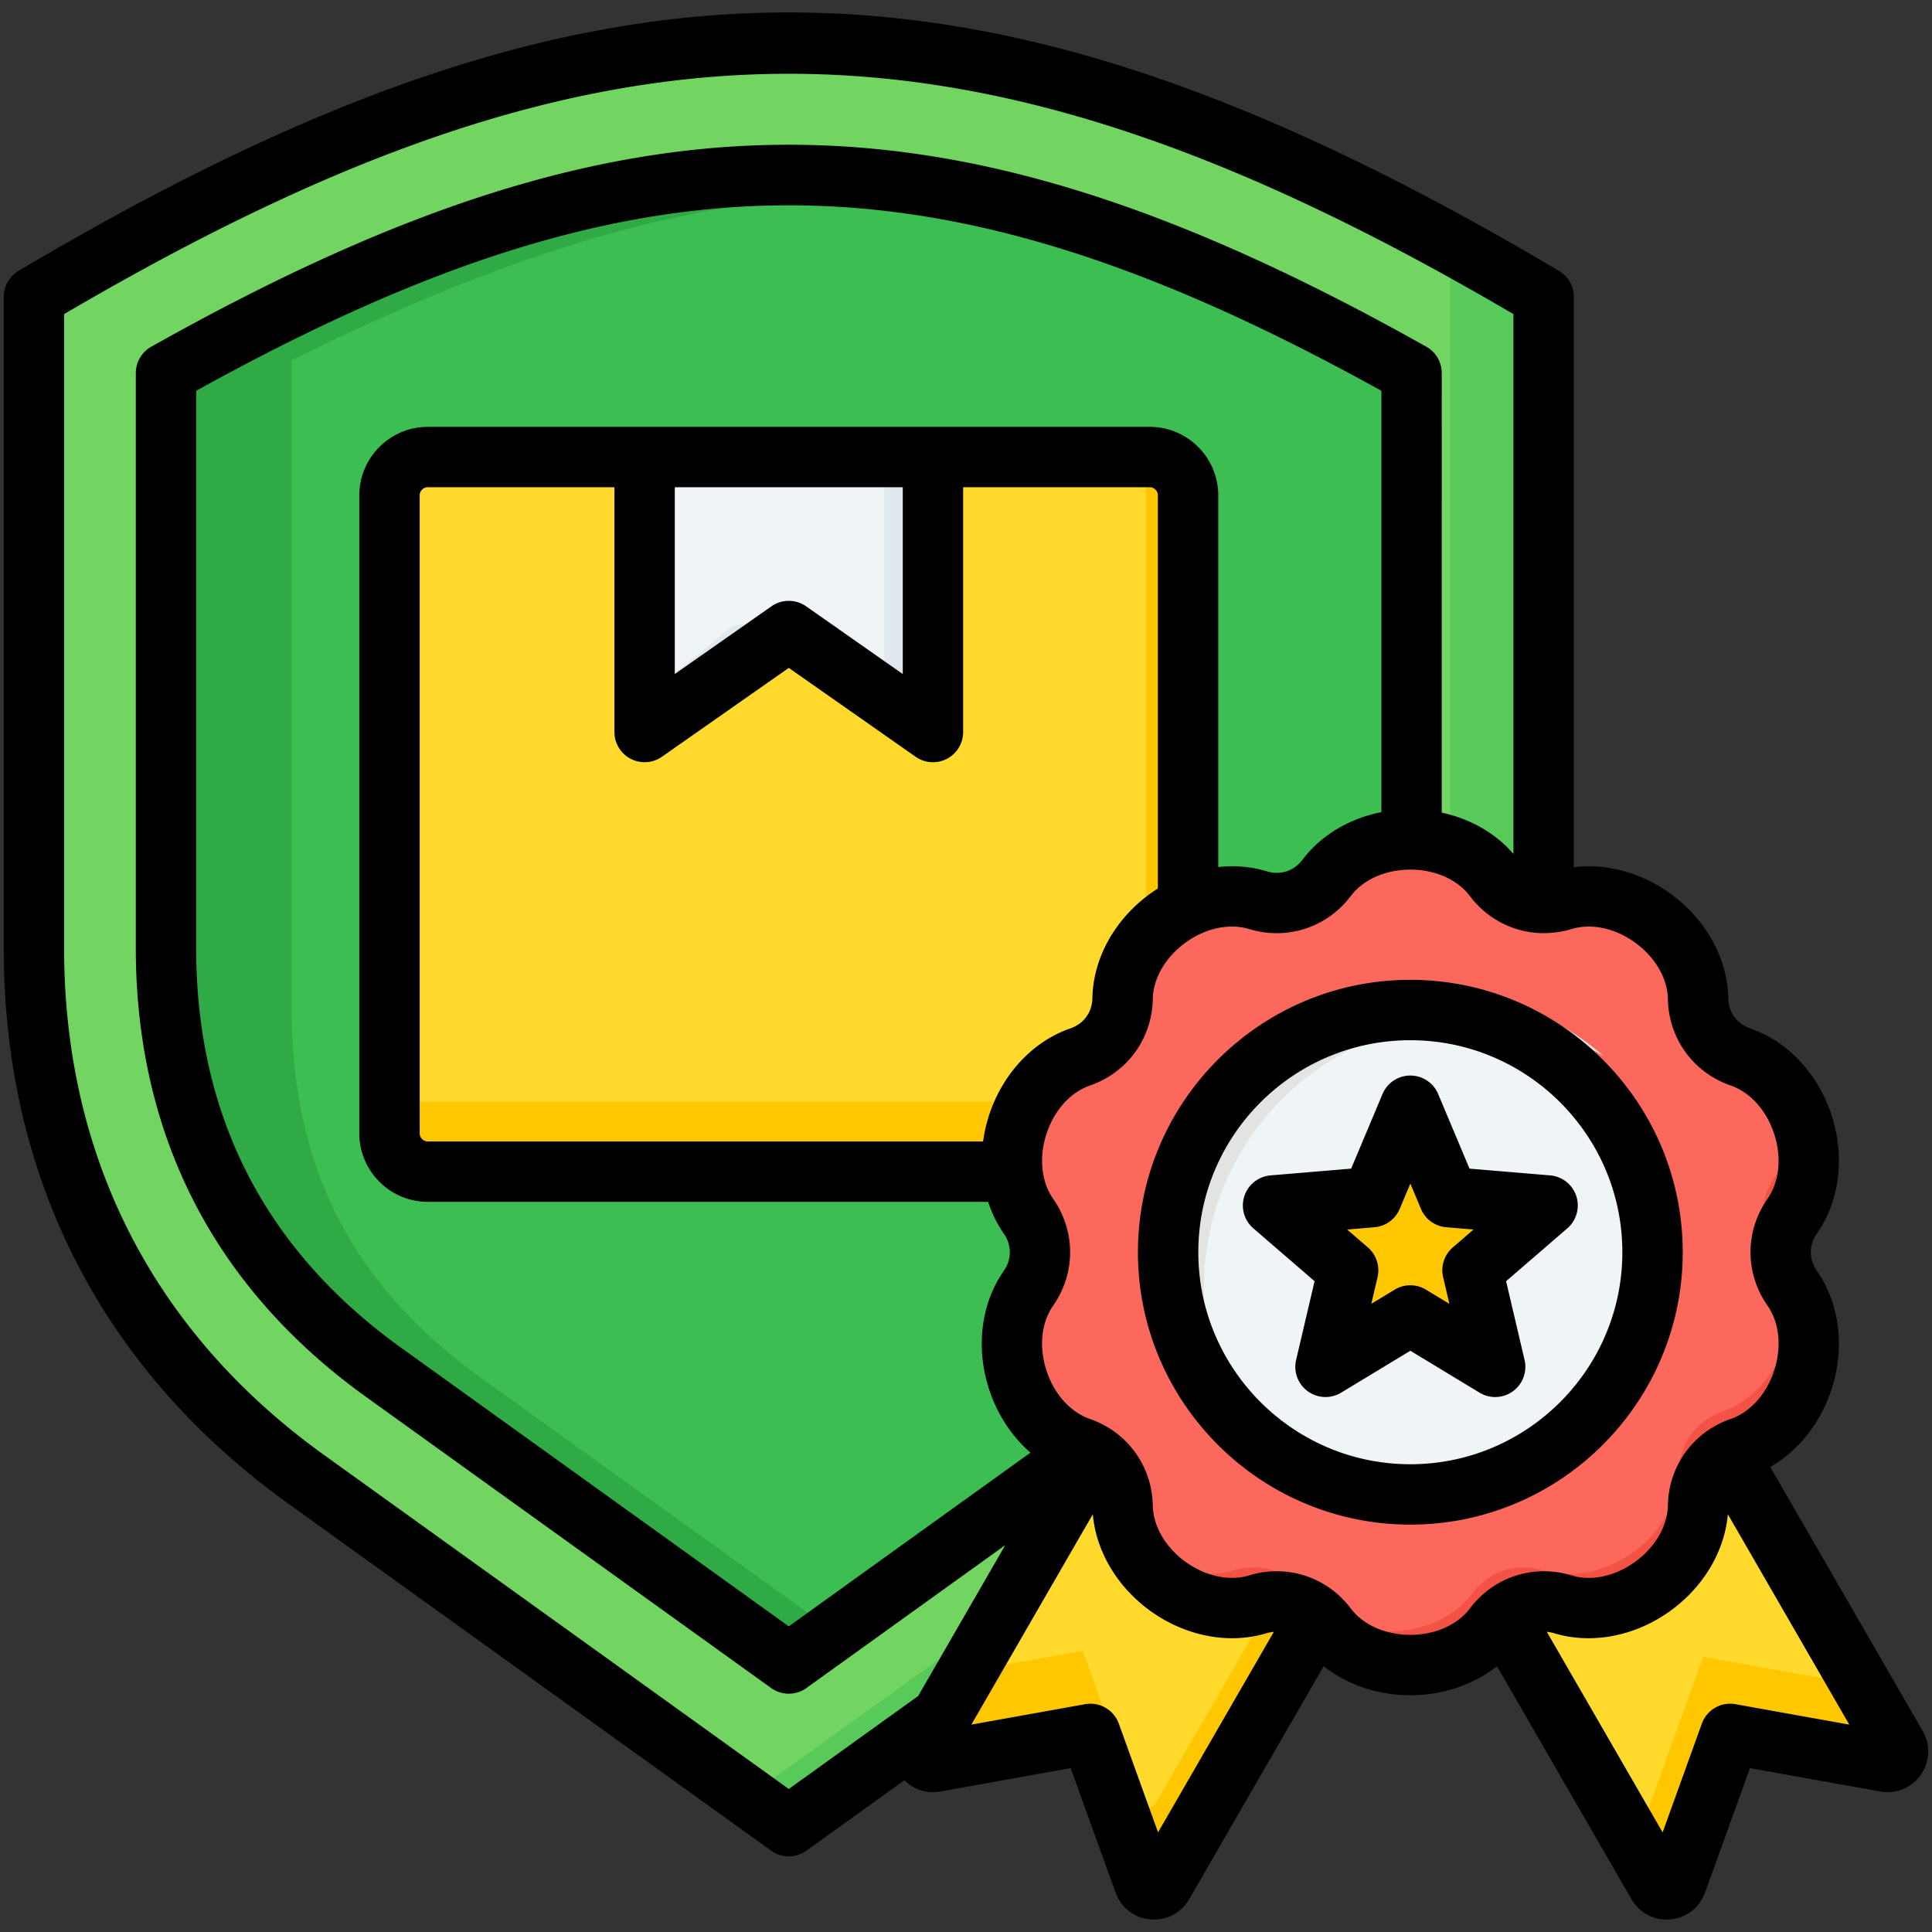 <svg class="" xml:space="preserve" style="enable-background:new 0 0 512 512" viewBox="0 0 512 512" y="0" x="0" height="512" width="512" xmlns:xlink="http://www.w3.org/1999/xlink" version="1.1" xmlns="http://www.w3.org/2000/svg"><rect x="0" y="0" width="512" height="512" fill="#333333" stroke="none"/><g><g fill-rule="evenodd"><path data-original="#72d561" opacity="1" d="M410.322 72.921c-148.464-82.162-245.577-82.164-394.041 0v185.707c0 55.466 22.941 100.216 67.981 132.588l129.039 92.743 129.034-92.742c45.042-32.373 67.987-77.12 67.987-132.589z" fill="#72d561"></path><path data-original="#57ca5a" opacity="1" d="M410.322 72.921c-79.459-43.974-144.21-64.403-209.997-61.306 57.13 2.69 115.04 23.117 184.044 61.305v185.707c0 55.469-22.945 100.216-67.987 132.588l-116.059 83.416 12.976 9.327 129.034-92.743c45.042-32.373 67.987-77.119 67.987-132.588V72.921z" fill="#57ca5a"></path><path data-original="#3cbe52" opacity="1" d="M367.297 95.509c-118.491-59.011-199.512-59.012-318.003 0V267.11c0 42.156 16.064 73.497 50.296 98.1l108.705 78.128 108.699-78.127c34.234-24.606 50.304-55.942 50.304-98.102v-171.6z" fill="#3cbe52"></path><path data-original="#30aa44" opacity="1" d="M222.279 51.638c-54.626-3.014-108.206 11.609-172.985 43.87V267.11c0 42.156 16.064 73.497 50.296 98.1l108.705 78.129 13.984-10.051-94.721-68.078c-34.232-24.604-50.296-55.945-50.296-98.1V95.508c53.712-26.749 99.724-41.373 145.017-43.87z" fill="#30aa44"></path></g><path data-original="#ffda2d" opacity="1" d="M119.036 124.312h188.533c6.374 0 11.549 5.175 11.549 11.549v159.902c0 6.374-5.175 11.548-11.548 11.548H119.036c-6.374 0-11.549-5.175-11.549-11.549V135.861c0-6.374 5.175-11.549 11.549-11.549z" fill="#ffda2d"></path><g fill-rule="evenodd"><path data-original="#ffc700" opacity="1" d="M119.036 307.31H307.57c6.352 0 11.548-5.196 11.548-11.548V135.861c0-6.352-5.196-11.549-11.548-11.549h-3.847v156.055c0 6.352-5.196 11.549-11.548 11.549H107.487v3.846c0 6.352 5.196 11.548 11.548 11.548z" fill="#ffc700"></path><path data-original="#eff4f7" opacity="1" d="M175.933 124.312h75.384v58.51c0 4.753-5.511 7.361-9.186 4.348l-24.941-20.447a5.577 5.577 0 0 0-7.129 0L185.12 187.17c-3.676 3.014-9.187.406-9.187-4.348z" fill="#eff4f7"></path><path data-original="#dee8ee" opacity="1" d="M234.359 124.312h16.958v58.51c0 4.754-5.511 7.361-9.187 4.347l-7.771-6.371zm-29.213 46.439-20.026 16.418c-3.675 3.014-9.186.406-9.186-4.347v-2.024l17.169-14.075a5.577 5.577 0 0 1 7.129 0l4.915 4.029z" fill="#dee8ee"></path></g><g fill-rule="evenodd"><path data-original="#ffda2d" opacity="1" d="m364.776 406.099-53.288 92.297c-1.205 2.087-4.291 1.812-5.109-.454l-14.346-39.777-41.621 7.464c-2.372.425-4.153-2.11-2.948-4.197l60.626-105.008 79.821 23.518 40.016-35.13 67.999 117.779c1.205 2.087-.576 4.622-2.948 4.197l-41.621-7.464-14.346 39.777c-.818 2.267-4.144 2.662-5.109.454l-42.506-97.221-24.619 3.766z" fill="#ffda2d"></path><path data-original="#ffc700" opacity="1" d="m359.667 405.644-53.288 92.297c-1.205 2.087-4.291 1.812-5.109-.454l-14.346-39.777-41.621 7.464c-2.372.425-4.153-2.11-2.948-4.197l9.991-17.305 34.578-6.201 14.346 39.777c.818 2.267 3.904 2.542 5.109.454l53.288-92.297 72.235 93.909c1.469 1.91 4.291 1.812 5.109-.454l14.346-39.777 34.578 6.201 9.991 17.305c1.205 2.087-.576 4.622-2.948 4.197l-41.621-7.464-14.346 39.777c-.818 2.267-4.212 2.691-5.109.454l-38.46-95.917-33.774 2.008z" fill="#ffc700"></path><path data-original="#fc685b" opacity="1" d="M467.092 385.637c16.243-5.624 23.685-28.526 13.85-42.624-4.138-5.931-4.139-13.442 0-19.373 9.836-14.097 2.395-37-13.848-42.624-6.834-2.366-11.25-8.442-11.388-15.673-.328-17.186-19.811-31.342-36.258-26.344-6.919 2.103-14.063-.217-18.425-5.986-10.367-13.711-34.449-13.712-44.817-.001-4.362 5.768-11.505 8.09-18.424 5.987-16.446-4.999-35.93 9.156-36.259 26.342-.138 7.23-4.553 13.308-11.387 15.673-16.243 5.623-23.686 28.526-13.85 42.624 4.138 5.931 4.139 13.442 0 19.372-9.836 14.097-2.395 37.001 13.848 42.625 6.834 2.365 11.25 8.442 11.388 15.672.328 17.186 19.811 31.342 36.258 26.344 6.919-2.102 14.063.218 18.425 5.986 10.368 13.711 34.45 13.711 44.818 0 4.362-5.768 11.505-8.089 18.424-5.986 16.447 4.998 35.929-9.157 36.258-26.343.138-7.231 4.553-13.307 11.387-15.673z" fill="#fc685b"></path><path data-original="#f35244" opacity="1" d="M467.092 385.637c16.243-5.624 23.685-28.526 13.85-42.624-4.138-5.931-4.139-13.442 0-19.373 8.986-12.878 3.55-33.104-9.841-40.792 4.72 9.168 5.046 20.809-.861 29.274-4.138 5.931-4.137 13.442 0 19.373 9.835 14.098 2.394 37-13.85 42.624-6.834 2.366-11.249 8.443-11.387 15.673-.329 17.186-19.812 31.341-36.258 26.343-6.919-2.103-14.063.218-18.424 5.986-10.368 13.711-34.451 13.711-44.818 0-4.361-5.768-11.506-8.088-18.425-5.986-7.634 2.32-15.92.511-22.643-3.809 6.083 11.595 20.621 19.193 33.345 15.327 6.919-2.102 14.064.218 18.425 5.986 10.368 13.711 34.45 13.711 44.818 0 4.361-5.768 11.505-8.089 18.424-5.986 16.447 4.998 35.929-9.157 36.258-26.343.138-7.231 4.553-13.307 11.387-15.673zm-10.823-116.182a17.518 17.518 0 0 1-.564-4.111c-.176-9.209-5.853-17.547-13.614-22.535 1.78 3.392 2.838 7.127 2.912 11.017.137 7.187 4.502 13.233 11.266 15.629zM275.425 372.287c3.139 6.098 8.221 11.103 14.709 13.35l.122.043c-1.405-5.365-5.334-9.66-10.824-11.561a23.417 23.417 0 0 1-4.008-1.832z" fill="#f35244"></path><path data-original="#eff4f7" opacity="1" d="M374.787 396.462c36.882 0 66.962-30.081 66.962-66.962s-30.081-66.962-66.962-66.962-66.962 30.081-66.962 66.962 30.081 66.962 66.962 66.962z" fill="#eff4f7"></path><path data-original="#e2e3e3" opacity="1" d="M378.613 262.538c17.716 0 33.912 6.508 46.328 17.264-10.346-5.921-22.33-9.306-35.105-9.306-39.095 0-70.788 31.693-70.788 70.788 0 21.379 9.477 40.545 24.46 53.524-21.318-12.198-35.684-35.162-35.684-61.483 0-39.095 31.693-70.789 70.788-70.789z" fill="#e2e3e3"></path><path data-original="#ffc700" opacity="1" d="m374.632 292.61 10.873 25.864 27.959 2.348-21.239 18.334 6.406 27.315-23.999-14.534-23.999 14.534 6.407-27.315-21.239-18.334 27.958-2.348z" fill="#ffc700"></path><path data-original="#fdb800" opacity="1" d="m374.632 292.61 1.42 3.377-7.394 17.588-2.944.247 8.917-21.212zm38.124 28.153.707.059-16.209 13.991-.131-.558 15.632-13.493zm-16.275 36.54-16.95-10.265-23.999 14.534 6.406-27.316-16.501-14.243-9.637.81 21.239 18.333-6.407 27.316 23.999-14.534 23.999 14.534-2.15-9.168z" fill="#fdb800"></path></g><path data-original="#000000" opacity="1" fill="#000000" d="M459.937 451.629c-3.838-.7-7.615 1.49-8.937 5.16L440.609 485.6l-30.683-53.141c.625.061 1.255.16 1.891.35 10.022 3.051 21.59.811 30.936-5.98 8.744-6.349 14.293-15.78 15.143-25.539l32.184 55.75zm-86.186-18.379c6.572 0 12.473-2.62 15.785-6.999 6.327-8.361 16.898-11.8 26.932-8.751 5.254 1.601 11.566.251 16.881-3.62 5.317-3.86 8.554-9.441 8.659-14.929.201-10.491 6.733-19.49 16.644-22.912 5.19-1.8 9.501-6.599 11.533-12.848 2.029-6.251 1.365-12.67-1.778-17.18-6.001-8.6-6.002-19.72-.002-28.311 3.143-4.51 3.808-10.929 1.779-17.18-2.03-6.249-6.341-11.049-11.533-12.849-9.91-3.431-16.445-12.421-16.644-22.912-.105-5.488-3.342-11.069-8.657-14.94-5.318-3.86-11.627-5.21-16.883-3.609a25.384 25.384 0 0 1-6.887 1.07c-.169.009-.335.03-.504.03-.046 0-.092-.011-.138-.011-7.511-.07-14.654-3.559-19.402-9.84-3.312-4.389-9.213-6.999-15.783-6.999s-12.473 2.611-15.785 6.999c-6.327 8.36-16.897 11.791-26.932 8.751-5.255-1.601-11.566-.251-16.883 3.609-5.315 3.871-8.55 9.451-8.655 14.94-.203 10.49-6.736 19.481-16.644 22.912-5.192 1.8-9.503 6.599-11.534 12.849-2.03 6.251-1.367 12.67 1.776 17.171 6.001 8.6 6.001 19.721 0 28.321-3.143 4.511-3.808 10.929-1.776 17.18 2.028 6.249 6.34 11.049 11.53 12.848.72.251 1.415.531 2.099.84.223.09.442.201.656.312 8.346 4.029 13.711 12.279 13.893 21.749.103 5.499 3.338 11.08 8.653 14.94 5.317 3.859 11.627 5.221 16.885 3.62 2.43-.739 4.891-1.1 7.318-1.1 7.587 0 14.82 3.51 19.612 9.851 3.314 4.379 9.216 6.999 15.785 6.999zm-66.855 52.35-10.393-28.811a8.003 8.003 0 0 0-8.937-5.16l-30.145 5.411 32.188-55.75c.847 9.759 6.397 19.179 15.137 25.539 9.35 6.791 20.917 9.031 30.942 5.98a9.9 9.9 0 0 1 1.89-.35L306.895 485.6zm-2.203-372.48H113.379c-10.013 0-18.16 8.148-18.16 18.16v169.06c0 10.01 8.147 18.16 18.16 18.16h148.488c.967 2.979 2.332 5.8 4.107 8.349 2.187 3.13 2.187 6.87.002 10.01-5.995 8.591-7.443 20.281-3.873 31.27 2.183 6.721 6.045 12.539 10.977 16.839l-64.044 46.031-102.805-73.88c-35.991-25.87-54.239-61.461-54.239-105.79V103.56c118.303-65.533 195.781-65.533 314.088 0v111.66c-8.491 1.689-15.986 6.12-20.872 12.579-2.307 3.051-5.864 4.21-9.52 3.101-4.105-1.251-8.471-1.601-12.835-1.12v-98.5c0-10.012-8.147-18.16-18.16-18.16zm-125.867 15.999v49.51l25.618-17.95a8.005 8.005 0 0 1 9.18 0l25.62 17.95v-49.51zm83.279 166.46a39.302 39.302 0 0 0-1.572 6.92H113.379c-1.172 0-2.159-.989-2.159-2.159V131.28c0-1.17.987-2.161 2.159-2.161h49.449v64.88c0 2.981 1.66 5.71 4.305 7.09a8 8 0 0 0 8.283-.54L209.035 177l33.618 23.549a8 8 0 0 0 4.591 1.45c1.262 0 2.531-.3 3.692-.91a7.994 7.994 0 0 0 4.308-7.09v-64.88h49.449c1.17 0 2.159.991 2.159 2.161v104.18c-.711.45-1.413.919-2.102 1.42-9.349 6.789-15.05 17.099-15.249 27.569-.074 3.831-2.274 6.85-5.881 8.101-9.903 3.429-17.944 12.04-21.515 23.029zM209.036 474.1 85.804 385.529c-45.016-32.35-68.812-78.759-68.812-134.199V83.239c144.802-84.919 239.281-84.919 384.085 0V226.29c-4.735-5.49-11.452-9.311-18.998-10.94V98.869a8.018 8.018 0 0 0-4.081-6.981C312.134 54.87 260.023 38.357 209.036 38.357h-.002c-50.985 0-103.1 16.513-168.962 53.531a8.003 8.003 0 0 0-4.079 6.981V251.33c0 24.579 5.184 47.16 15.41 67.101 10.225 19.949 25.531 37.329 45.491 51.68l107.472 77.238a8.007 8.007 0 0 0 9.339 0l52.706-37.878-23.091 39.99-34.284 24.64zm300.504-15.36-40.404-69.98c7.455-4.282 13.35-11.66 16.265-20.631 3.571-10.99 2.123-22.679-3.872-31.27-2.184-3.139-2.188-6.879 0-10.01 5.995-8.591 7.443-20.281 3.872-31.27-3.57-10.989-11.612-19.6-21.512-23.029-3.611-1.251-5.811-4.27-5.885-8.09-.199-10.481-5.899-20.791-15.247-27.58-7.751-5.63-17.023-8.121-25.68-7.071V78.679a8.017 8.017 0 0 0-3.917-6.889C333.314 24.421 270.359 3.3 209.036 3.3h-.002C147.715 3.3 84.752 24.43 4.912 71.79a8.017 8.017 0 0 0-3.919 6.889V251.33c0 60.809 26.099 111.71 75.474 147.201l127.898 91.918c1.397 1.001 3.033 1.511 4.67 1.511s3.274-.51 4.669-1.511l25.981-18.668c2.472 2.489 5.978 3.618 9.536 2.979l34.522-6.19 11.901 32.991c1.441 4 4.967 6.719 9.199 7.099.331.031.663.04.991.04 3.851 0 7.357-2.01 9.317-5.4l35.639-61.73c6.198 4.889 14.334 7.681 22.961 7.681s16.766-2.791 22.963-7.681l35.638 61.73c1.959 3.39 5.466 5.4 9.317 5.4.328 0 .66-.009.992-.04 4.232-.38 7.756-3.099 9.197-7.099l11.901-32.991 34.522 6.19c4.183.75 8.301-.939 10.744-4.42 2.443-3.469 2.641-7.92.514-11.599zM385.007 330.58a8.002 8.002 0 0 0-2.561 7.88l1.657 7.07-6.205-3.761c-1.273-.77-2.709-1.159-4.144-1.159s-2.872.389-4.145 1.159l-6.203 3.761 1.655-7.07a8 8 0 0 0-2.561-7.88l-5.49-4.74 7.228-.61a7.978 7.978 0 0 0 6.706-4.872l2.812-6.68 2.809 6.68a7.978 7.978 0 0 0 6.707 4.872l7.227.61-5.49 4.74zm32.731-13.59a8.008 8.008 0 0 1-2.38 8.53l-16.229 14.009 4.895 20.87a7.997 7.997 0 0 1-3.086 8.3 8.029 8.029 0 0 1-4.704 1.531 8.02 8.02 0 0 1-4.143-1.161l-18.337-11.109-18.338 11.109a8.001 8.001 0 0 1-11.933-8.67l4.895-20.87-16.229-14.009a8.001 8.001 0 0 1 4.557-14.029l21.364-1.791 8.309-19.77c1.247-2.97 4.154-4.899 7.375-4.899s6.126 1.929 7.375 4.899l8.307 19.77 21.364 1.791a8 8 0 0 1 6.938 5.499zm-43.987 71.05c-30.981 0-56.186-25.211-56.186-56.19s25.205-56.181 56.186-56.181 56.188 25.199 56.188 56.181-25.205 56.19-56.188 56.19zm72.189-56.19c0-39.8-32.383-72.18-72.189-72.18s-72.187 32.379-72.187 72.18 32.383 72.189 72.187 72.189 72.189-32.379 72.189-72.189z" fill-rule="evenodd"></path></g></svg>